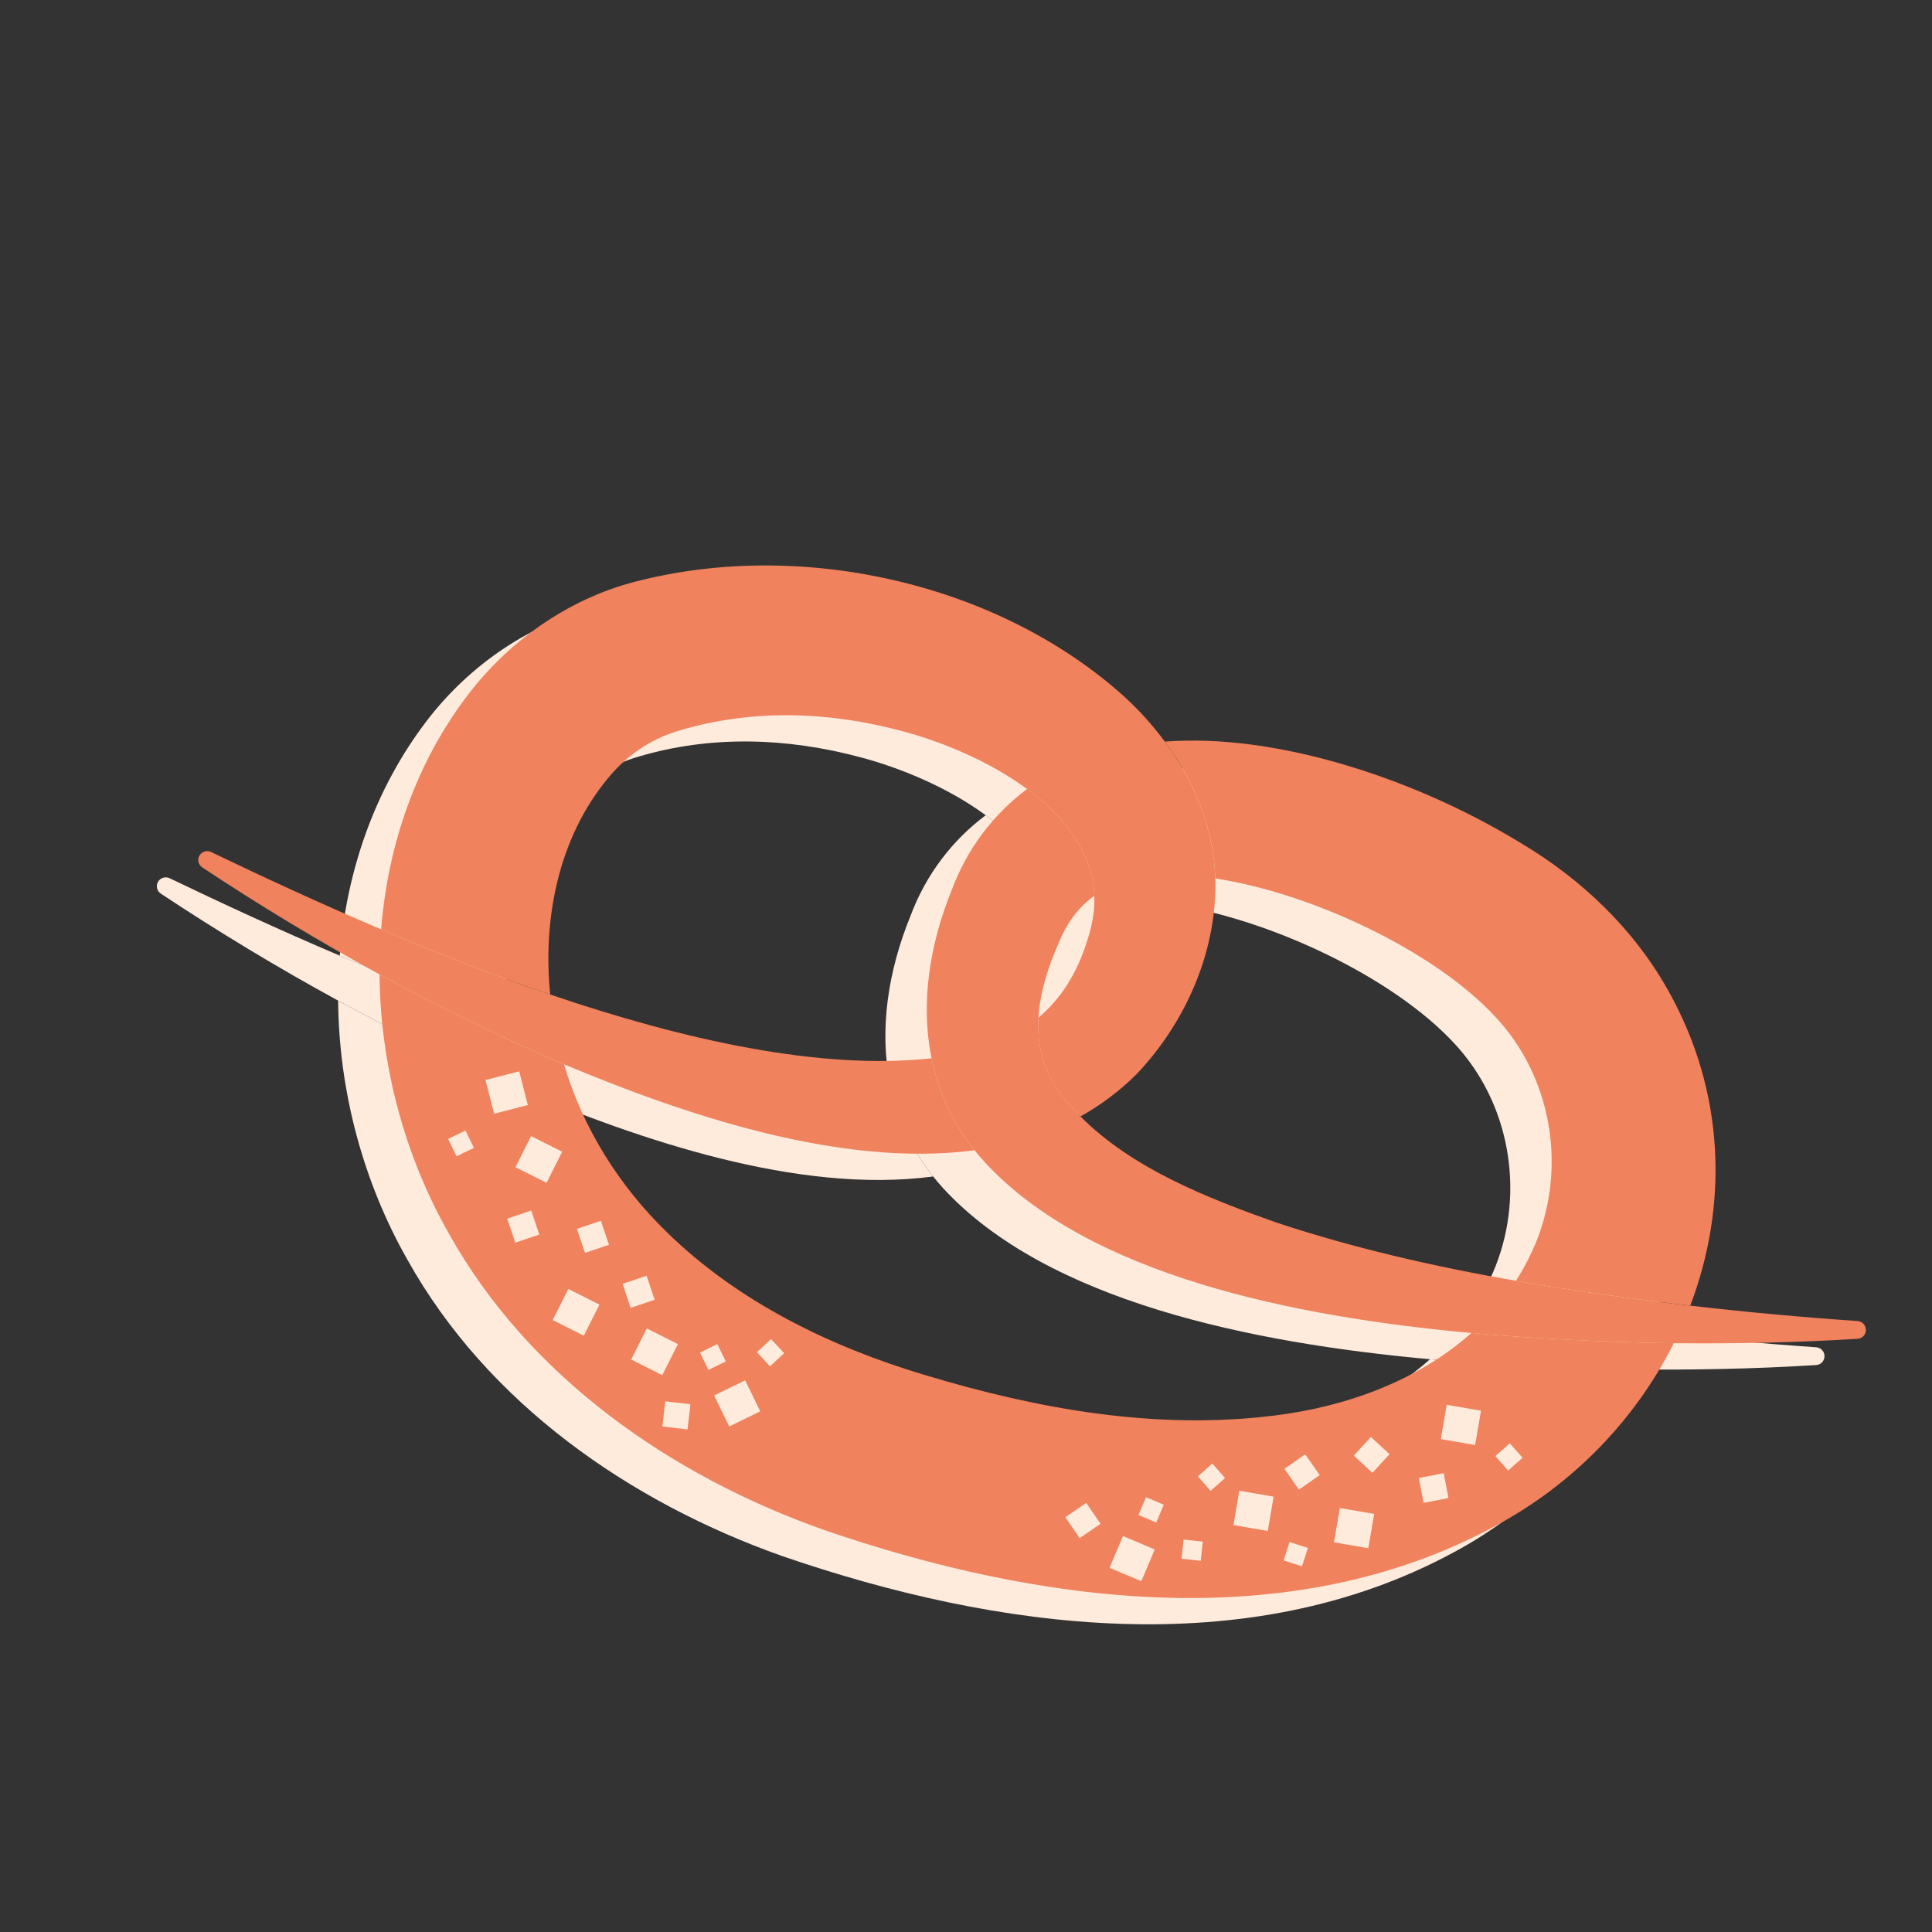 <?xml version="1.0" encoding="UTF-8"?>
<svg id="Ebene_1" data-name="Ebene 1" xmlns="http://www.w3.org/2000/svg" viewBox="0 0 1080 1080">
  <rect x="0" y="0" width="1080" height="1080" fill="#333333" stroke="none"/>
  <defs>
    <style>
      .cls-1 {
        fill: none;
      }

      .cls-1, .cls-2, .cls-3 {
        stroke-width: 0px;
      }

      .cls-2 {
        fill: #f0825d;
      }

      .cls-3 {
        fill: #feebdc;
      }
    </style>
  </defs>
  <g>
    <path class="cls-1" d="M557.35,583.58c12.18-10.24,21.31-24.16,27.22-42.81,1.76-5.29,3.15-11.25,3.78-16.78.3-2.92.35-5.77.24-8.57-8.21,5.87-14.94,14.27-19.73,25.94-6.15,13.8-10.7,28.13-11.5,42.21Z"/>
    <path class="cls-1" d="M508.98,511.97c8.64-23.12,23.34-42.27,42.05-56.26-21.37-15.72-48.1-26.6-69.88-32.36-41.21-11.09-83.97-12.38-124.08-.43-14.42,4.07-26.81,11.92-37.06,22.99-29.92,33.3-40.03,79.98-35.58,124.71,74.37,25.33,150.94,42.46,213.17,35.65-6.26-30.66-1.17-63.55,11.38-94.31Z"/>
    <path class="cls-1" d="M812.79,583.1c-34.23-36.93-102.7-69.16-156.56-77.35.02.82.09,1.63.1,2.44.25,39.69-16.98,78.26-43.93,106.76-9.69,9.69-20.28,17.53-31.56,23.81,29,29.14,70.39,45.4,109.02,59.15,43.83,14.55,88.85,24.82,134.42,32.74,4.53-7.08,8.49-14.67,11.74-22.81,16.51-42.01,7.91-91.55-23.23-124.75Z"/>
    <path class="cls-1" d="M527.45,664.46c-2.05-2.23-3.97-4.5-5.81-6.81-75.79,10.12-164.82-20.96-229.5-48.04,10.62,35.84,30.88,68.1,57.82,94.18,39.45,38.51,90.92,63.71,143.76,79.47,63.99,19.35,129.86,30.91,195.54,22.69,40.95-5.02,80.75-19.9,110.1-46.15-100.48-9.13-213.74-32.49-271.92-95.35Z"/>
    <path class="cls-3" d="M1019.89,758.44c.19-2.74-1.88-5.12-4.62-5.3-31.28-2.15-62.53-5.02-93.54-8.61-6.13-.71-12.27-1.4-18.39-2.17-26.46-3.36-52.85-7.15-79.06-11.71-45.57-7.92-90.59-18.19-134.42-32.74-38.63-13.75-80.02-30.01-109.02-59.15-3.82-3.84-7.44-7.89-10.79-12.21-10.18-13.46-13.53-28.08-12.69-42.97.8-14.09,5.36-28.41,11.5-42.21,4.79-11.67,11.52-20.08,19.73-25.94-.94-24.37-16.67-44.36-37.56-59.72-18.71,13.99-33.41,33.15-42.05,56.26-12.54,30.75-17.63,63.65-11.38,94.31,3.72,18.23,11.48,35.66,24.04,51.38,1.84,2.3,3.76,4.58,5.81,6.81,58.18,62.86,171.44,86.22,271.92,95.35,37.43,3.4,73.09,4.83,103.47,5.59,3.23.05,6.45.08,9.68.11,34.24.34,68.42-.29,102.73-2.45,2.45-.15,4.48-2.1,4.65-4.62Z"/>
    <g>
      <path class="cls-3" d="M799.37,759.82c-29.35,26.25-69.15,41.13-110.1,46.15-65.68,8.22-131.55-3.34-195.54-22.69-52.84-15.77-104.31-40.96-143.76-79.47-26.95-26.08-47.2-58.34-57.82-94.18-1.72-.72-3.42-1.44-5.11-2.15-33.42-14.61-66.08-30.7-98.02-48.12.41,50.58,14,101.43,38.81,144.96,44.78,80.23,124.33,135.44,209.6,165.59,119.45,41.1,259.57,60.47,375.27-2.19,44.1-23.62,78.66-59.98,99.81-102.19-3.23-.03-6.45-.06-9.68-.11-30.37-.76-66.04-2.19-103.47-5.59Z"/>
      <path class="cls-3" d="M909.21,568.05c-19.06-34.04-48.17-61.76-81.43-81.66-32.64-19.92-67.77-35.3-104.54-45.73-30.86-8.55-63.09-13.76-95.22-11.44,16.45,22.25,27.44,48.63,28.22,76.52,53.86,8.19,122.33,40.41,156.56,77.35,31.15,33.2,39.74,82.74,23.23,124.75-3.26,8.14-7.22,15.73-11.74,22.81,26.21,4.56,52.61,8.34,79.06,11.71,6.11.77,12.25,1.46,18.39,2.17,21.21-55.86,19.72-119.38-12.52-176.48Z"/>
    </g>
    <g>
      <path class="cls-3" d="M497.6,606.27c-62.24,6.81-138.8-10.32-213.17-35.65-32.39-11.03-64.34-23.59-94.5-36.41-34.51-14.66-66.67-29.63-94.43-42.95-2.34-1.43-5.37-.98-6.98,1.38-1.53,2.28-.92,5.37,1.37,6.9,32.23,21.36,65.28,41.34,99.13,59.81,31.94,17.43,64.6,33.52,98.02,48.12,1.68.71,3.39,1.43,5.11,2.15,64.67,27.08,153.7,58.15,229.5,48.04-12.57-15.73-20.32-33.16-24.04-51.38Z"/>
      <path class="cls-3" d="M656.33,508.19c0-.82-.07-1.63-.1-2.44-.78-27.89-11.77-54.27-28.22-76.52-6.64-8.98-14.13-17.3-22.22-24.75-70.19-63.53-178.87-88-270.33-65.52-38.49,9.02-72.74,32.53-96.71,63.73-29.35,38.31-45.05,84.25-48.83,131.53,30.16,12.82,62.12,25.38,94.5,36.41-4.45-44.73,5.66-91.41,35.58-124.71,10.26-11.07,22.65-18.92,37.06-22.99,40.11-11.95,82.87-10.67,124.08.43,21.77,5.76,48.51,16.64,69.88,32.36,20.89,15.36,36.61,35.35,37.56,59.72.11,2.8.06,5.65-.24,8.57-.63,5.53-2.02,11.49-3.78,16.78-5.91,18.65-15.04,32.57-27.22,42.81-.84,14.89,2.51,29.52,12.69,42.97,3.36,4.31,6.97,8.37,10.79,12.21,11.28-6.27,21.87-14.12,31.56-23.81,26.95-28.5,44.18-67.07,43.93-106.76Z"/>
    </g>
  </g>
  <g>
    <path class="cls-2" d="M1043.03,743.77c.19-2.74-1.88-5.12-4.62-5.3-31.28-2.15-62.53-5.02-93.54-8.61-6.13-.71-12.27-1.4-18.39-2.17-26.46-3.36-52.85-7.15-79.06-11.71-45.57-7.92-90.59-18.19-134.42-32.74-38.63-13.75-80.02-30.01-109.02-59.15-3.82-3.84-7.44-7.89-10.79-12.21-10.18-13.46-13.53-28.08-12.69-42.97.8-14.09,5.36-28.41,11.5-42.21,4.79-11.67,11.52-20.08,19.73-25.94-.94-24.37-16.67-44.36-37.56-59.72-18.71,13.99-33.41,33.15-42.05,56.26-12.54,30.75-17.63,63.65-11.38,94.31,3.72,18.23,11.48,35.66,24.04,51.38,1.84,2.3,3.76,4.58,5.81,6.81,58.18,62.86,171.44,86.22,271.92,95.35,37.43,3.4,73.09,4.83,103.47,5.59,3.23.05,6.45.08,9.68.11,34.24.34,68.42-.29,102.73-2.45,2.45-.15,4.48-2.1,4.65-4.62Z"/>
    <g>
      <path class="cls-2" d="M822.51,745.14c-29.35,26.25-69.15,41.13-110.1,46.15-65.68,8.22-131.55-3.34-195.54-22.69-52.84-15.77-104.31-40.96-143.76-79.47-26.95-26.08-47.2-58.34-57.82-94.18-1.72-.72-3.42-1.44-5.11-2.15-33.42-14.61-66.08-30.7-98.02-48.12.41,50.58,14,101.43,38.81,144.96,44.78,80.23,124.33,135.44,209.6,165.59,119.45,41.1,259.57,60.47,375.27-2.19,44.1-23.62,78.66-59.98,99.81-102.19-3.23-.03-6.45-.06-9.68-.11-30.37-.76-66.04-2.19-103.47-5.59Z"/>
      <path class="cls-2" d="M932.34,553.38c-19.06-34.04-48.17-61.76-81.43-81.66-32.64-19.92-67.77-35.3-104.54-45.73-30.86-8.55-63.09-13.76-95.22-11.44,16.45,22.25,27.44,48.63,28.22,76.52,53.86,8.19,122.33,40.41,156.56,77.35,31.15,33.2,39.74,82.74,23.23,124.75-3.26,8.14-7.22,15.73-11.74,22.81,26.21,4.56,52.61,8.34,79.06,11.71,6.11.77,12.25,1.46,18.39,2.17,21.21-55.86,19.72-119.38-12.52-176.48Z"/>
    </g>
    <g>
      <path class="cls-2" d="M520.74,591.6c-62.24,6.81-138.8-10.32-213.17-35.65-32.39-11.03-64.34-23.59-94.5-36.41-34.51-14.66-66.67-29.63-94.43-42.95-2.34-1.43-5.37-.98-6.98,1.38-1.53,2.28-.92,5.37,1.37,6.9,32.23,21.36,65.28,41.34,99.13,59.81,31.94,17.43,64.6,33.52,98.02,48.12,1.68.71,3.39,1.43,5.11,2.15,64.67,27.08,153.7,58.15,229.5,48.04-12.57-15.73-20.32-33.16-24.04-51.38Z"/>
      <path class="cls-2" d="M679.46,493.52c0-.82-.07-1.63-.1-2.44-.78-27.89-11.77-54.27-28.22-76.52-6.64-8.98-14.13-17.3-22.22-24.75-70.19-63.53-178.87-88-270.33-65.52-38.49,9.02-72.74,32.53-96.71,63.73-29.35,38.31-45.05,84.25-48.83,131.53,30.16,12.82,62.12,25.38,94.5,36.41-4.45-44.73,5.66-91.41,35.58-124.71,10.26-11.07,22.65-18.92,37.06-22.99,40.11-11.95,82.87-10.67,124.08.43,21.77,5.76,48.51,16.64,69.88,32.36,20.89,15.36,36.61,35.35,37.56,59.72.11,2.8.06,5.65-.24,8.57-.63,5.53-2.02,11.49-3.78,16.78-5.91,18.65-15.04,32.57-27.22,42.81-.84,14.89,2.51,29.52,12.69,42.97,3.36,4.31,6.97,8.37,10.79,12.21,11.28-6.27,21.87-14.12,31.56-23.81,26.95-28.5,44.18-67.07,43.93-106.76Z"/>
    </g>
  </g>
  <rect class="cls-3" x="291.51" y="638.42" width="19.46" height="19.46" transform="translate(323.44 -66.24) rotate(26.71)"/>
  <rect class="cls-3" x="356.2" y="745.95" width="19.46" height="19.46" transform="translate(378.67 -83.84) rotate(26.71)"/>
  <rect class="cls-3" x="312.33" y="723.88" width="19.46" height="19.46" transform="translate(364.07 -66.48) rotate(26.71)"/>
  <rect class="cls-3" x="285.43" y="678.58" width="14.16" height="14.16" transform="translate(-203.52 129.21) rotate(-18.61)"/>
  <rect class="cls-3" x="349.93" y="715.04" width="14.16" height="14.16" transform="translate(-211.79 151.7) rotate(-18.61)"/>
  <rect class="cls-3" x="324.38" y="684.3" width="14.16" height="14.16" transform="translate(-203.31 141.94) rotate(-18.61)"/>
  <rect class="cls-3" x="370.96" y="784.15" width="14.16" height="14.16" transform="translate(93.22 -38.13) rotate(6.58)"/>
  <rect class="cls-3" x="393.13" y="753.2" width="10.79" height="10.79" transform="translate(905.75 67.93) rotate(64.01)"/>
  <rect class="cls-3" x="252.33" y="633.79" width="10.79" height="10.79" transform="translate(719.32 127.42) rotate(64.01)"/>
  <rect class="cls-3" x="838.07" y="809.03" width="10.79" height="10.79" transform="translate(895.82 -356.89) rotate(48.56)"/>
  <rect class="cls-3" x="425.28" y="750.75" width="10.79" height="10.79" transform="translate(692.2 -73.82) rotate(47.15)"/>
  <rect class="cls-3" x="671.78" y="820.36" width="10.79" height="10.79" transform="translate(848.07 -228.39) rotate(48.56)"/>
  <rect class="cls-3" x="718.92" y="863.35" width="10.79" height="10.79" transform="translate(1773.88 447.11) rotate(107.93)"/>
  <rect class="cls-3" x="402.47" y="774.87" width="19.28" height="19.28" transform="translate(936.68 70.29) rotate(64.01)"/>
  <rect class="cls-3" x="273.49" y="601" width="19.46" height="19.46" transform="translate(804.41 184.62) rotate(75.61)"/>
  <rect class="cls-3" x="598.34" y="842.92" width="14.16" height="14.16" transform="translate(962.79 -130.47) rotate(55.49)"/>
  <rect class="cls-3" x="638.08" y="838.59" width="10.79" height="10.79" transform="translate(1671.39 579.86) rotate(112.91)"/>
  <rect class="cls-3" x="661.06" y="861.21" width="10.79" height="10.79" transform="translate(1598.54 295.32) rotate(96.06)"/>
  <rect class="cls-3" x="623.23" y="861.62" width="19.28" height="19.28" transform="translate(1681.78 627.51) rotate(112.91)"/>
  <rect class="cls-3" x="806.98" y="786.75" width="19.46" height="19.46" transform="translate(1486.85 1719.7) rotate(-170.26)"/>
  <rect class="cls-3" x="691.05" y="834.82" width="19.46" height="19.46" transform="translate(1248.53 1795.51) rotate(-170.26)"/>
  <rect class="cls-3" x="747.27" y="844.47" width="19.46" height="19.46" transform="translate(1358.51 1824.19) rotate(-170.26)"/>
  <rect class="cls-3" x="794.37" y="824.76" width="14.16" height="14.16" transform="translate(135.81 1775.88) rotate(-100.88)"/>
  <rect class="cls-3" x="720.83" y="815.77" width="14.16" height="14.16" transform="translate(470.22 1890.8) rotate(-124.94)"/>
  <rect class="cls-3" x="759.64" y="806.23" width="14.16" height="14.16" transform="translate(780.26 1930.96) rotate(-137.38)"/>
</svg>
